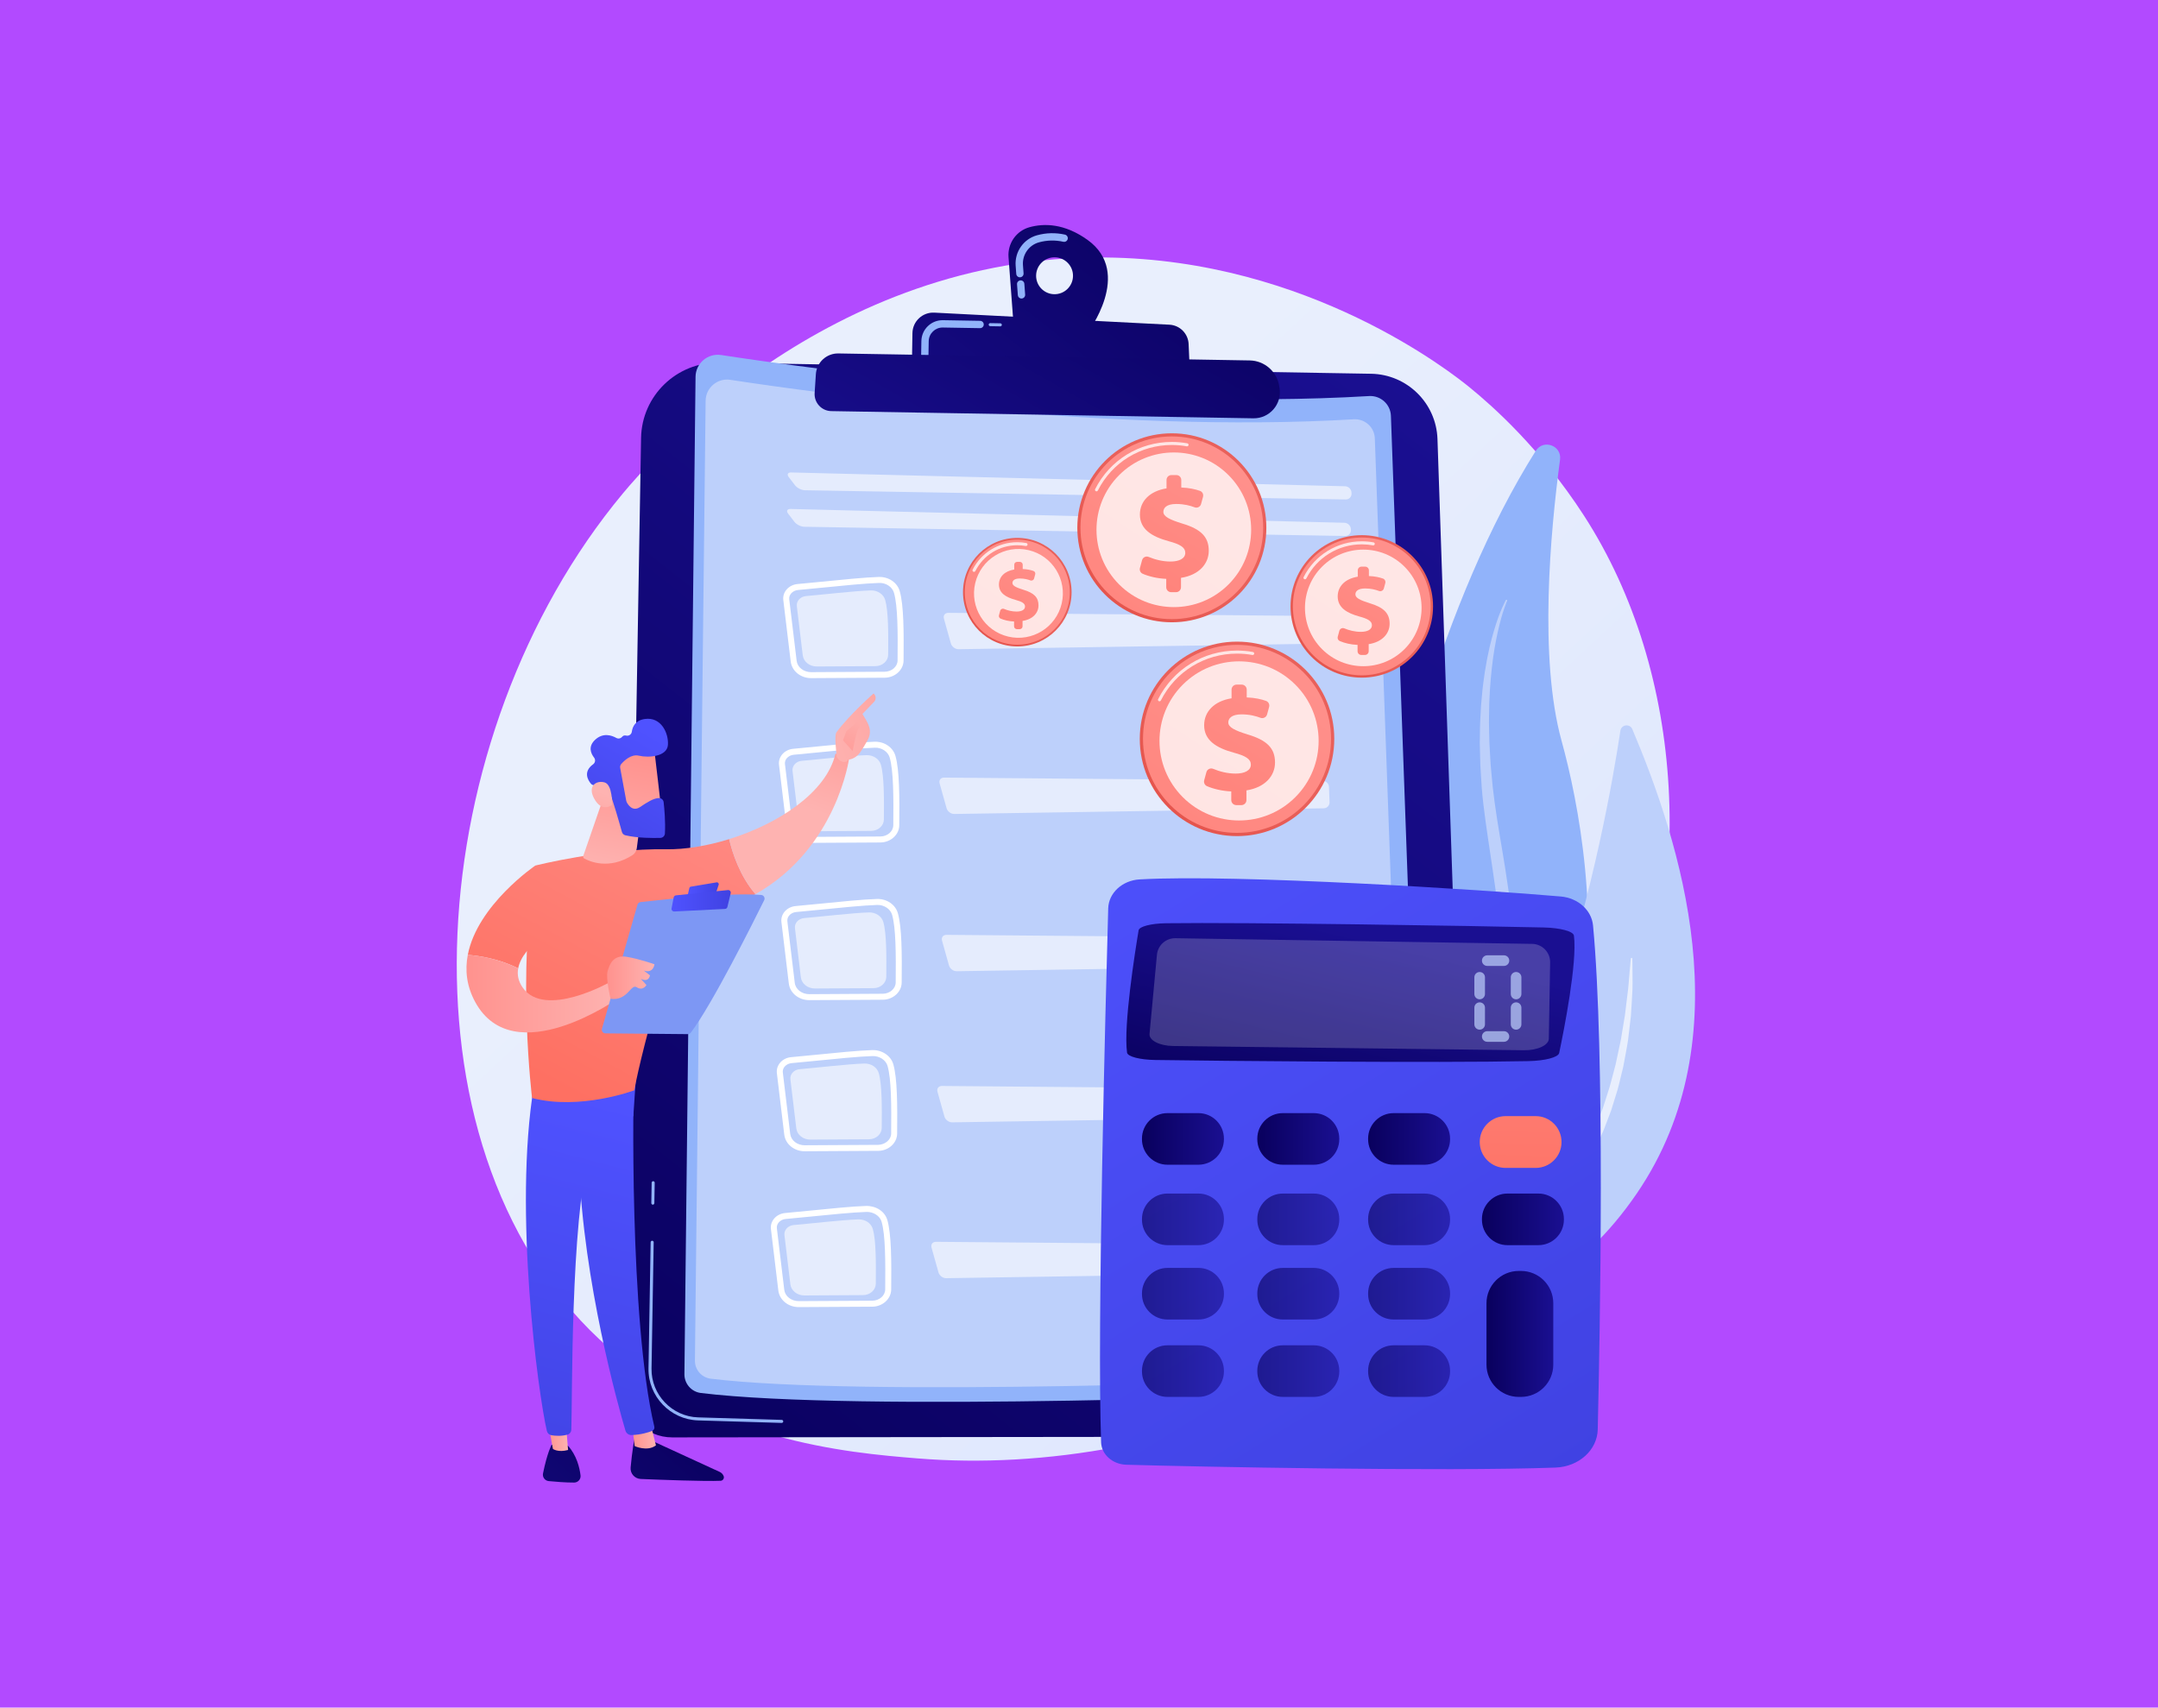 <svg xmlns="http://www.w3.org/2000/svg" width="326" height="258" viewBox="0 0 326 258" fill="none"><rect width="326" height="258" fill="#B24AFF"></rect><path d="M244.545 162.156C225.984 205.062 176.987 223.491 138.597 220.349C128.115 219.491 107.025 217.765 90.558 202.365C58.934 172.789 63.804 110.969 94.078 74.573C97.976 69.886 124.962 38.483 167.013 38.903C197.801 39.211 219.411 56.41 222.039 58.553C225.358 61.26 232.68 67.692 239.278 77.896C254.782 101.873 256.145 135.345 244.545 162.156Z" fill="url(#paint0_linear_830_555)"></path><path d="M232.008 68.11C233.149 66.299 235.954 67.32 235.67 69.441C234.203 80.373 232.459 99.455 235.898 111.927C240.953 130.264 250.041 184.204 198.785 197.859C198.785 197.859 203.667 113.065 232.008 68.11Z" fill="#91B3FA"></path><path d="M227.68 90.773C227.68 90.773 227.633 90.875 227.554 91.071C227.475 91.266 227.361 91.565 227.228 91.957C226.955 92.738 226.617 93.909 226.276 95.417C225.938 96.925 225.601 98.774 225.367 100.914C225.131 103.051 224.951 105.474 224.943 108.122C224.903 109.444 224.982 110.824 225 112.249C225.03 112.961 225.08 113.686 225.12 114.421C225.142 114.788 225.163 115.159 225.185 115.532C225.213 115.904 225.254 116.279 225.288 116.657C225.359 117.411 225.432 118.176 225.506 118.951C225.543 119.318 225.601 119.726 225.648 120.115C225.696 120.508 225.739 120.908 225.798 121.298C226.011 122.862 226.268 124.479 226.542 126.12C226.813 127.762 227.106 129.434 227.374 131.135C227.505 131.987 227.641 132.842 227.761 133.707C227.823 134.14 227.885 134.573 227.947 135.007C228.003 135.443 228.058 135.879 228.115 136.317C228.234 137.191 228.319 138.075 228.418 138.959C228.513 139.844 228.575 140.737 228.656 141.629C228.706 142.525 228.766 143.422 228.792 144.322L228.822 145.673L228.835 146.349L228.827 147.027C228.806 150.636 228.497 154.258 227.817 157.758C227.134 161.258 226.099 164.628 224.801 167.759C224.64 168.151 224.48 168.541 224.32 168.93C224.138 169.309 223.958 169.686 223.778 170.061C223.416 170.81 223.079 171.563 222.673 172.269C222.279 172.981 221.908 173.697 221.506 174.383C221.09 175.059 220.679 175.728 220.273 176.387C218.588 178.983 216.834 181.326 215.074 183.361C214.637 183.872 214.21 184.373 213.792 184.863C213.35 185.33 212.918 185.786 212.497 186.231C212.076 186.675 211.667 187.108 211.268 187.529C210.852 187.932 210.447 188.323 210.056 188.702C208.515 190.245 207.054 191.461 205.887 192.498C205.31 193.024 204.747 193.439 204.279 193.823C203.805 194.201 203.402 194.523 203.076 194.784C202.423 195.305 202.075 195.583 202.075 195.583C202.026 195.623 201.954 195.615 201.914 195.565C201.877 195.518 201.882 195.45 201.926 195.41L201.93 195.406C201.93 195.406 202.257 195.106 202.872 194.542C203.179 194.26 203.557 193.913 204.002 193.504C204.224 193.3 204.463 193.081 204.718 192.847C204.844 192.729 204.98 192.612 205.112 192.485C205.243 192.356 205.377 192.223 205.516 192.087C206.069 191.543 206.682 190.94 207.349 190.284C207.516 190.12 207.686 189.953 207.859 189.782C208.032 189.611 208.196 189.425 208.37 189.242C208.716 188.875 209.074 188.495 209.445 188.102C209.814 187.71 210.196 187.304 210.589 186.887C210.963 186.453 211.347 186.007 211.742 185.549C212.137 185.091 212.541 184.622 212.955 184.141C213.349 183.644 213.751 183.136 214.163 182.617C214.368 182.357 214.576 182.095 214.785 181.83C214.89 181.698 214.996 181.565 215.101 181.432C215.201 181.293 215.3 181.154 215.4 181.014C215.801 180.455 216.209 179.885 216.623 179.306C217.052 178.736 217.426 178.115 217.827 177.499C218.026 177.191 218.228 176.881 218.43 176.568C218.532 176.412 218.634 176.255 218.736 176.098C218.834 175.938 218.926 175.773 219.021 175.61C219.399 174.957 219.783 174.295 220.171 173.625C220.545 172.947 220.886 172.241 221.251 171.539C221.629 170.843 221.935 170.103 222.267 169.368C222.432 169 222.597 168.63 222.763 168.259C222.911 167.88 223.06 167.499 223.209 167.117C224.416 164.066 225.363 160.798 225.967 157.411C226.584 154.026 226.88 150.528 226.878 147.022C226.879 143.515 226.609 140.003 226.194 136.552C226.142 136.121 226.089 135.69 226.037 135.261C225.978 134.831 225.92 134.402 225.862 133.975C225.749 133.12 225.619 132.269 225.494 131.423C225.242 129.726 224.993 128.049 224.748 126.4C224.504 124.745 224.275 123.118 224.085 121.496C223.987 120.684 223.918 119.917 223.848 119.11C223.798 118.32 223.748 117.54 223.699 116.77C223.676 116.386 223.646 116.004 223.63 115.624C223.619 115.244 223.609 114.867 223.599 114.492C223.581 113.743 223.554 113.006 223.545 112.28C223.564 110.828 223.563 109.426 223.655 108.082C223.673 107.746 223.691 107.414 223.709 107.085C223.718 106.92 223.726 106.757 223.735 106.594C223.75 106.432 223.764 106.27 223.778 106.11C223.837 105.469 223.894 104.842 223.95 104.231C224.008 103.621 224.104 103.029 224.177 102.453C224.217 102.166 224.256 101.882 224.294 101.603C224.342 101.325 224.389 101.051 224.436 100.781C224.535 100.243 224.609 99.72 224.719 99.22C224.825 98.721 224.927 98.239 225.026 97.777C225.256 96.858 225.46 96.014 225.695 95.265C226.135 93.758 226.581 92.606 226.919 91.837C227.085 91.45 227.224 91.16 227.323 90.964C227.421 90.766 227.475 90.671 227.475 90.671L227.476 90.668C227.507 90.613 227.577 90.594 227.632 90.625C227.685 90.654 227.705 90.719 227.68 90.773Z" fill="#BDD0FB"></path><path d="M207.054 197.523C207.054 197.523 230.073 205.493 247.271 180.309C263.426 156.652 253.719 127.074 246.591 110.175C246.22 109.295 244.927 109.458 244.785 110.403C242.646 124.631 232.7 180.265 205.824 197.479L207.054 197.523Z" fill="#BDD0FB"></path><path d="M209.458 197.843C209.458 197.843 209.525 197.83 209.655 197.805C209.784 197.78 209.975 197.737 210.225 197.679C210.722 197.558 211.452 197.375 212.364 197.083C212.823 196.951 213.322 196.772 213.869 196.592C214.409 196.388 214.999 196.188 215.612 195.928C216.85 195.44 218.214 194.808 219.662 194.05C221.118 193.303 222.631 192.381 224.188 191.347C224.95 190.804 225.743 190.264 226.508 189.649C226.702 189.499 226.897 189.348 227.092 189.196L227.387 188.968L227.671 188.724C228.05 188.399 228.434 188.07 228.82 187.739C230.325 186.369 231.828 184.892 233.195 183.25C233.368 183.047 233.542 182.844 233.715 182.64L233.976 182.334L234.221 182.014C234.546 181.586 234.872 181.156 235.198 180.726C235.536 180.305 235.826 179.847 236.13 179.399L237.037 178.049L237.868 176.652L238.284 175.954C238.352 175.837 238.426 175.724 238.489 175.604L238.676 175.244C238.925 174.765 239.173 174.286 239.42 173.809C239.544 173.57 239.668 173.332 239.791 173.094C239.901 172.849 240.01 172.605 240.12 172.361C240.337 171.874 240.554 171.388 240.77 170.904C240.874 170.661 240.992 170.424 241.086 170.178C241.179 169.932 241.271 169.686 241.364 169.441C241.55 168.951 241.734 168.464 241.918 167.981C242.009 167.739 242.107 167.5 242.192 167.258C242.27 167.014 242.348 166.77 242.426 166.527C242.581 166.042 242.735 165.561 242.887 165.084C243.036 164.607 243.203 164.139 243.313 163.66C243.565 162.711 243.812 161.783 244.052 160.879C244.26 159.966 244.432 159.072 244.62 158.211C244.709 157.779 244.816 157.358 244.887 156.938C244.955 156.518 245.022 156.106 245.087 155.702C245.217 154.894 245.344 154.119 245.472 153.383C245.571 152.642 245.646 151.937 245.727 151.276C245.809 150.613 245.887 149.994 245.958 149.42C246.026 148.847 246.047 148.316 246.094 147.839C246.174 146.883 246.238 146.13 246.288 145.617C246.336 145.104 246.361 144.83 246.361 144.83L246.362 144.825C246.368 144.762 246.423 144.715 246.486 144.721C246.545 144.727 246.589 144.776 246.59 144.834C246.59 144.834 246.594 145.109 246.602 145.625C246.612 146.141 246.617 146.899 246.62 147.864C246.619 148.347 246.633 148.883 246.608 149.464C246.577 150.045 246.543 150.674 246.508 151.346C246.465 152.017 246.43 152.734 246.373 153.487C246.292 154.238 246.198 155.028 246.098 155.852C246.048 156.264 245.998 156.685 245.946 157.114C245.892 157.542 245.802 157.974 245.73 158.416C245.569 159.297 245.41 160.21 245.224 161.145C244.999 162.071 244.769 163.023 244.533 163.997C244.424 164.486 244.259 164.965 244.11 165.455C243.958 165.943 243.805 166.436 243.651 166.933C243.573 167.182 243.496 167.432 243.418 167.682C243.332 167.931 243.235 168.176 243.143 168.424C242.955 168.919 242.766 169.417 242.575 169.919C242.479 170.169 242.383 170.42 242.287 170.672C242.189 170.924 242.068 171.167 241.96 171.415C241.737 171.91 241.512 172.407 241.287 172.906C241.174 173.155 241.061 173.405 240.947 173.655C240.819 173.899 240.692 174.143 240.564 174.387C240.307 174.875 240.051 175.365 239.793 175.856L239.6 176.225C239.534 176.347 239.458 176.463 239.388 176.583L238.958 177.297L238.096 178.727L237.146 180.101C236.828 180.557 236.523 181.022 236.171 181.451C235.83 181.888 235.489 182.325 235.15 182.759L234.895 183.085L234.623 183.396C234.442 183.602 234.261 183.809 234.08 184.015C232.661 185.686 231.081 187.165 229.51 188.532C229.107 188.863 228.707 189.191 228.312 189.515L228.015 189.758L227.709 189.985C227.506 190.136 227.303 190.286 227.102 190.435C226.309 191.049 225.477 191.572 224.685 192.102C224.285 192.362 223.875 192.594 223.48 192.836C223.282 192.955 223.085 193.073 222.889 193.191C222.692 193.305 222.491 193.409 222.295 193.518C221.901 193.732 221.514 193.942 221.133 194.148C220.745 194.338 220.364 194.524 219.99 194.706C218.487 195.414 217.078 195.996 215.805 196.438C215.173 196.674 214.567 196.852 214.014 197.035C213.453 197.194 212.942 197.353 212.472 197.468C211.536 197.71 210.789 197.853 210.279 197.947C210.024 197.991 209.828 198.024 209.694 198.042C209.561 198.061 209.493 198.07 209.493 198.07C209.43 198.079 209.372 198.035 209.364 197.972C209.355 197.912 209.396 197.856 209.455 197.844L209.458 197.843Z" fill="url(#paint1_linear_830_555)"></path><path d="M108.624 54.794L207.126 56.472C212.56 56.564 216.969 60.899 217.153 66.331L221.991 209.266C222.134 213.516 218.73 217.042 214.477 217.047L101.546 217.175C97.549 217.18 94.326 213.905 94.394 209.909L96.843 66.179C96.952 59.782 102.226 54.685 108.624 54.794Z" fill="url(#paint2_linear_830_555)"></path><path d="M118.092 214.988C118.089 214.988 118.087 214.988 118.085 214.988L105.455 214.609C101.254 214.483 97.894 210.962 97.966 206.76L98.291 187.687C98.293 187.562 98.395 187.462 98.52 187.462C98.522 187.462 98.523 187.462 98.524 187.462C98.651 187.464 98.752 187.568 98.75 187.695L98.425 206.768C98.357 210.72 101.517 214.032 105.469 214.151L118.099 214.53C118.225 214.533 118.324 214.639 118.321 214.766C118.317 214.89 118.215 214.988 118.092 214.988Z" fill="#91B3FA"></path><path d="M98.621 182.012C98.62 182.012 98.618 182.012 98.617 182.012C98.49 182.01 98.39 181.906 98.392 181.779L98.444 178.691C98.447 178.564 98.558 178.461 98.677 178.465C98.804 178.467 98.905 178.572 98.903 178.698L98.85 181.787C98.848 181.912 98.746 182.012 98.621 182.012Z" fill="#91B3FA"></path><path d="M108.946 53.641C122.367 55.694 168.526 62.124 206.82 59.84C208.567 59.736 210.058 61.083 210.121 62.831L215.301 206.408C215.372 208.377 213.841 210.033 211.873 210.116C195.772 210.794 129.468 213.345 105.882 210.468C104.447 210.293 103.376 209.063 103.392 207.617L105.073 56.932C105.096 54.885 106.923 53.332 108.946 53.641Z" fill="#91B3FA"></path><path d="M110.324 57.387C123.239 59.363 167.66 65.55 204.512 63.352C206.193 63.252 207.628 64.549 207.688 66.231L212.673 204.401C212.742 206.296 211.269 207.89 209.374 207.97C193.88 208.622 130.072 211.077 107.375 208.308C105.994 208.139 104.963 206.956 104.979 205.565L106.596 60.554C106.618 58.584 108.376 57.089 110.324 57.387Z" fill="#BDD0FB"></path><g opacity="0.6"><path d="M203.298 75.464C203.803 75.472 204.195 75.067 204.171 74.564L204.163 74.408C204.138 73.904 203.706 73.481 203.201 73.469L119.51 71.383C119.006 71.37 118.845 71.687 119.152 72.087L120.107 73.329C120.414 73.729 121.079 74.063 121.583 74.072L203.298 75.464Z" fill="white"></path></g><g opacity="0.6"><path d="M119.416 76.9C118.912 76.888 118.751 77.205 119.058 77.605L120.013 78.846C120.32 79.246 120.985 79.581 121.489 79.589L203.204 80.981C203.709 80.99 204.101 80.585 204.077 80.081L204.069 79.925C204.044 79.421 203.612 78.999 203.107 78.986L119.416 76.9Z" fill="white"></path></g><path d="M133.024 127.288C133.013 127.289 133.003 127.289 132.993 127.289L121.905 127.352C120.308 127.361 118.972 126.282 118.799 124.841L117.681 115.554C117.615 115.002 117.779 114.452 118.142 114.007C118.547 113.509 119.168 113.191 119.843 113.134C120.778 113.056 122.064 112.926 123.479 112.784C126.561 112.474 130.053 112.122 132.108 112.065C132.123 112.065 132.138 112.064 132.153 112.064C133.623 112.042 134.901 112.918 135.271 114.208C135.883 116.338 135.894 120.383 135.85 124.692C135.836 126.106 134.571 127.265 133.024 127.288ZM119.919 114.036C119.486 114.072 119.094 114.27 118.843 114.578C118.636 114.832 118.543 115.14 118.58 115.446L119.697 124.733C119.816 125.717 120.763 126.454 121.901 126.448L132.988 126.384C132.995 126.384 133.003 126.384 133.01 126.384C134.07 126.368 134.936 125.609 134.946 124.683C134.989 120.444 134.98 116.471 134.402 114.458C134.146 113.566 133.172 112.916 132.133 112.97C130.112 113.026 126.484 113.391 123.57 113.684C122.149 113.827 120.857 113.957 119.919 114.036Z" fill="white"></path><path opacity="0.6" d="M121.124 114.951C123.451 114.756 128.504 114.165 130.905 114.098C131.922 114.07 132.823 114.671 133.075 115.549C133.565 117.255 133.556 120.671 133.524 123.824C133.514 124.768 132.659 125.535 131.6 125.541L122.74 125.592C121.65 125.598 120.734 124.869 120.618 123.903L119.725 116.482C119.633 115.714 120.262 115.023 121.124 114.951Z" fill="white"></path><g opacity="0.6"><path d="M142.614 117.487C142.11 117.483 141.808 117.876 141.944 118.362L142.996 122.113C143.132 122.599 143.656 122.99 144.16 122.982L199.966 122.127C200.47 122.119 200.868 121.7 200.849 121.196L200.763 118.895C200.744 118.391 200.316 117.975 199.812 117.971L142.614 117.487Z" fill="white"></path></g><path d="M133.672 102.395C133.662 102.395 133.652 102.396 133.642 102.396L122.554 102.459C120.956 102.468 119.621 101.389 119.448 99.948L118.33 90.661C118.264 90.109 118.427 89.559 118.79 89.114C119.196 88.616 119.816 88.298 120.492 88.241C121.426 88.163 122.713 88.033 124.128 87.891C127.209 87.581 130.702 87.229 132.756 87.172C132.771 87.172 132.786 87.171 132.801 87.171C134.271 87.148 135.55 88.025 135.92 89.315C136.531 91.445 136.542 95.49 136.499 99.799C136.484 101.213 135.219 102.372 133.672 102.395ZM120.568 89.143C120.135 89.179 119.743 89.377 119.492 89.685C119.285 89.939 119.191 90.247 119.228 90.553L120.346 99.84C120.464 100.824 121.411 101.561 122.549 101.555L133.637 101.491C133.644 101.491 133.651 101.491 133.658 101.491C134.718 101.475 135.585 100.716 135.594 99.79C135.637 95.551 135.628 91.578 135.05 89.565C134.794 88.674 133.82 88.023 132.781 88.077C130.76 88.133 127.133 88.498 124.218 88.791C122.797 88.934 121.506 89.064 120.568 89.143Z" fill="white"></path><path opacity="0.6" d="M121.773 90.058C124.099 89.863 129.153 89.271 131.553 89.205C132.57 89.176 133.472 89.777 133.724 90.656C134.213 92.362 134.204 95.777 134.172 98.93C134.163 99.874 133.307 100.641 132.249 100.647L123.388 100.698C122.299 100.704 121.383 99.975 121.267 99.01L120.374 91.588C120.281 90.821 120.91 90.13 121.773 90.058Z" fill="white"></path><g opacity="0.6"><path d="M143.263 92.594C142.758 92.59 142.457 92.983 142.593 93.469L143.644 97.22C143.78 97.706 144.304 98.097 144.809 98.089L200.614 97.234C201.119 97.226 201.516 96.807 201.497 96.303L201.412 94.002C201.393 93.498 200.965 93.082 200.46 93.078L143.263 92.594Z" fill="white"></path></g><path d="M133.388 151.048C133.378 151.048 133.368 151.049 133.358 151.049L122.27 151.112C120.672 151.121 119.337 150.042 119.163 148.601L118.046 139.315C117.98 138.762 118.143 138.212 118.506 137.767C118.912 137.269 119.532 136.951 120.208 136.894C121.142 136.816 122.428 136.686 123.844 136.544C126.925 136.234 130.418 135.882 132.472 135.825C132.487 135.825 132.502 135.824 132.517 135.824C133.987 135.801 135.265 136.678 135.636 137.969C136.247 140.099 136.258 144.143 136.214 148.452C136.2 149.866 134.935 151.024 133.388 151.048ZM120.283 137.796C119.851 137.832 119.459 138.03 119.207 138.338C119.001 138.591 118.907 138.9 118.944 139.206L120.062 148.493C120.18 149.477 121.127 150.214 122.265 150.208L133.352 150.144C133.359 150.144 133.367 150.144 133.374 150.144C134.434 150.128 135.3 149.368 135.31 148.443C135.353 144.204 135.344 140.231 134.766 138.218C134.51 137.326 133.536 136.687 132.497 136.73C130.476 136.786 126.849 137.151 123.934 137.444C122.513 137.587 121.222 137.717 120.283 137.796Z" fill="white"></path><path opacity="0.6" d="M121.489 138.711C123.815 138.516 128.869 137.925 131.269 137.858C132.286 137.83 133.188 138.431 133.44 139.309C133.929 141.015 133.92 144.431 133.888 147.583C133.879 148.528 133.023 149.295 131.965 149.301L123.104 149.351C122.015 149.358 121.099 148.629 120.982 147.663L120.09 140.242C119.997 139.474 120.626 138.783 121.489 138.711Z" fill="white"></path><g opacity="0.6"><path d="M142.978 141.247C142.474 141.243 142.173 141.636 142.309 142.122L143.36 145.873C143.496 146.359 144.02 146.75 144.525 146.742L200.33 145.886C200.835 145.879 201.232 145.46 201.213 144.956L201.128 142.655C201.109 142.151 200.681 141.735 200.176 141.731L142.978 141.247Z" fill="white"></path></g><path d="M132.7 173.88C132.69 173.88 132.68 173.88 132.671 173.88L121.583 173.943C119.985 173.953 118.649 172.873 118.476 171.432L117.359 162.146C117.292 161.593 117.456 161.044 117.819 160.598C118.224 160.1 118.845 159.783 119.52 159.725C120.454 159.647 121.739 159.518 123.153 159.376C126.083 159.081 129.73 158.714 131.785 158.657C133.243 158.627 134.574 159.496 134.949 160.8C135.56 162.93 135.571 166.974 135.527 171.283C135.513 172.697 134.247 173.856 132.7 173.88ZM119.596 160.627C119.164 160.663 118.771 160.861 118.52 161.17C118.314 161.423 118.22 161.731 118.257 162.037L119.374 171.324C119.493 172.308 120.44 173.046 121.577 173.039L132.665 172.976C133.71 172.941 134.613 172.206 134.623 171.274C134.666 167.035 134.657 163.063 134.079 161.049C133.823 160.158 132.849 159.53 131.81 159.561C129.788 159.617 126.159 159.982 123.243 160.276C121.824 160.419 120.534 160.548 119.596 160.627Z" fill="white"></path><path opacity="0.6" d="M120.801 161.542C123.128 161.347 128.182 160.756 130.582 160.689C131.599 160.661 132.5 161.262 132.753 162.14C133.242 163.846 133.233 167.262 133.201 170.415C133.191 171.359 132.336 172.126 131.277 172.132L122.417 172.182C121.327 172.189 120.411 171.46 120.295 170.494L119.402 163.073C119.31 162.305 119.939 161.614 120.801 161.542Z" fill="white"></path><g opacity="0.6"><path d="M142.291 164.078C141.787 164.074 141.485 164.468 141.622 164.954L142.673 168.705C142.809 169.19 143.333 169.581 143.837 169.574L199.643 168.718C200.147 168.71 200.545 168.291 200.526 167.787L200.44 165.486C200.421 164.982 199.993 164.566 199.489 164.562L142.291 164.078Z" fill="white"></path></g><path d="M131.802 197.427C131.792 197.427 131.782 197.427 131.772 197.428L120.684 197.491C119.086 197.5 117.751 196.421 117.578 194.98L116.46 185.693C116.394 185.141 116.557 184.591 116.92 184.146C117.326 183.648 117.946 183.33 118.622 183.273C119.556 183.195 120.843 183.065 122.258 182.923C125.339 182.613 128.832 182.261 130.886 182.204C132.392 182.201 133.676 183.044 134.05 184.347C134.661 186.477 134.673 190.522 134.629 194.831C134.614 196.245 133.349 197.403 131.802 197.427ZM118.698 184.175C118.265 184.211 117.873 184.408 117.622 184.717C117.415 184.97 117.322 185.279 117.358 185.585L118.476 194.872C118.594 195.856 119.541 196.593 120.679 196.586L131.767 196.523C131.774 196.523 131.781 196.523 131.789 196.522C132.848 196.506 133.715 195.747 133.724 194.822C133.768 190.582 133.758 186.61 133.18 184.596C132.924 183.705 131.951 183.089 130.912 183.108C128.89 183.164 125.263 183.53 122.348 183.823C120.927 183.966 119.636 184.096 118.698 184.175Z" fill="white"></path><path opacity="0.6" d="M119.903 185.09C122.229 184.895 127.283 184.303 129.683 184.237C130.7 184.208 131.602 184.809 131.854 185.688C132.344 187.394 132.335 190.809 132.303 193.962C132.293 194.906 131.438 195.673 130.379 195.679L121.518 195.73C120.429 195.736 119.513 195.007 119.397 194.041L118.504 186.62C118.412 185.853 119.041 185.162 119.903 185.09Z" fill="white"></path><g opacity="0.6"><path d="M141.393 187.626C140.888 187.621 140.587 188.015 140.723 188.501L141.774 192.252C141.91 192.738 142.434 193.129 142.939 193.121L198.745 192.265C199.249 192.258 199.646 191.839 199.628 191.335L199.542 189.034C199.523 188.53 199.095 188.114 198.591 188.109L141.393 187.626Z" fill="white"></path></g><path d="M164.316 36.265C160.8 33.73 157.705 33.726 155.516 34.331C153.52 34.884 152.2 36.78 152.353 38.846L153.118 49.113L164.277 50.296C164.277 50.296 171.211 41.239 164.316 36.265ZM159.26 44.452C157.721 44.426 156.495 43.157 156.521 41.618C156.547 40.079 157.816 38.852 159.355 38.879C160.894 38.905 162.121 40.174 162.094 41.713C162.068 43.252 160.799 44.478 159.26 44.452Z" fill="url(#paint3_linear_830_555)"></path><path d="M154.114 45.067C153.92 44.992 153.777 44.812 153.761 44.591L153.639 42.956C153.616 42.651 153.845 42.386 154.15 42.363C154.454 42.34 154.72 42.568 154.743 42.874L154.865 44.509C154.887 44.814 154.659 45.08 154.354 45.102C154.269 45.108 154.188 45.096 154.114 45.067ZM153.875 41.863C153.682 41.788 153.538 41.608 153.522 41.387L153.43 40.145C153.273 38.042 154.628 36.11 156.651 35.55C158.036 35.167 159.458 35.133 160.876 35.448C161.17 35.519 161.363 35.81 161.296 36.109C161.23 36.407 160.934 36.596 160.635 36.529C159.396 36.253 158.155 36.283 156.946 36.617C155.431 37.036 154.416 38.485 154.534 40.063L154.626 41.305C154.649 41.61 154.42 41.875 154.115 41.898C154.031 41.904 153.949 41.891 153.875 41.863Z" fill="#91B3FA"></path><path d="M137.751 55.478L137.839 50.324C137.869 48.545 139.368 47.145 141.145 47.236L176.66 49.059C178.237 49.14 179.493 50.407 179.56 51.983L179.773 56.941L137.751 55.478Z" fill="url(#paint4_linear_830_555)"></path><path d="M151.115 49.309C151.113 49.309 151.112 49.309 151.111 49.309L149.583 49.283C149.456 49.28 149.355 49.176 149.357 49.05C149.359 48.924 149.461 48.824 149.586 48.824C149.588 48.824 149.589 48.824 149.59 48.824L151.118 48.85C151.245 48.852 151.346 48.957 151.344 49.083C151.342 49.209 151.239 49.309 151.115 49.309Z" fill="#91B3FA"></path><path d="M139.508 54.14C139.297 54.058 139.149 53.853 139.154 53.614L139.189 51.529C139.204 50.672 139.551 49.873 140.166 49.278C140.782 48.683 141.593 48.363 142.449 48.377L148.068 48.473C148.372 48.479 148.617 48.73 148.612 49.037C148.606 49.342 148.354 49.586 148.048 49.581L142.43 49.485C141.273 49.465 140.316 50.39 140.296 51.547L140.26 53.633C140.255 53.938 140.003 54.182 139.697 54.177C139.631 54.175 139.567 54.163 139.508 54.14Z" fill="#91B3FA"></path><path d="M126.649 53.402L188.79 54.459C191.024 54.497 192.907 56.138 193.251 58.346L193.298 58.651C193.674 61.069 191.78 63.243 189.333 63.202L125.58 62.115C124.115 62.091 122.969 60.846 123.064 59.384L123.25 56.533C123.366 54.75 124.862 53.372 126.649 53.402Z" fill="url(#paint5_linear_830_555)"></path><path d="M167.412 137.248C167.014 151.472 165.722 200.538 166.339 217.926C166.404 219.768 168.072 221.246 170.152 221.306C180.443 221.604 218.167 222.36 234.998 221.735C238.504 221.605 241.292 219.091 241.364 215.985C241.714 201.054 242.486 159.06 240.652 139.823C240.432 137.518 238.389 135.683 235.789 135.452C224.582 134.46 186.696 132.034 172.155 132.869C169.532 133.02 167.477 134.922 167.412 137.248Z" fill="url(#paint6_linear_830_555)"></path><path d="M172.004 140.562C171.45 143.886 169.703 154.947 170.257 159.037C170.338 159.635 172.176 160.118 174.505 160.153C184.095 160.297 216.814 160.614 230.881 160.325C233.413 160.273 235.401 159.748 235.538 159.098C236.251 155.706 238.297 145.407 237.766 141.363C237.681 140.718 235.732 140.191 233.224 140.133C222.849 139.894 188.081 139.326 176.128 139.493C173.884 139.525 172.099 139.986 172.004 140.562Z" fill="url(#paint7_linear_830_555)"></path><path opacity="0.2" d="M233.396 143.45C232.887 142.924 232.189 142.621 231.457 142.61L177.564 141.754C176.124 141.731 174.908 142.82 174.774 144.255L173.654 156.211C173.562 157.19 175.173 158.014 177.226 158.039L230.21 158.681C232.26 158.706 233.955 157.924 233.972 156.946L234.172 145.416C234.185 144.684 233.906 143.977 233.396 143.45Z" fill="white"></path><path d="M184.893 172.127C184.893 174.254 183.169 175.978 181.042 175.978H176.363C174.236 175.978 172.512 174.254 172.512 172.127V172.033C172.512 169.906 174.236 168.182 176.363 168.182H181.042C183.169 168.182 184.893 169.906 184.893 172.033V172.127Z" fill="url(#paint8_linear_830_555)"></path><path d="M202.318 172.127C202.318 174.254 200.594 175.978 198.468 175.978H193.788C191.661 175.978 189.937 174.254 189.937 172.127V172.033C189.937 169.906 191.661 168.182 193.788 168.182H198.468C200.594 168.182 202.318 169.906 202.318 172.033V172.127Z" fill="url(#paint9_linear_830_555)"></path><path d="M219.056 172.127C219.056 174.254 217.332 175.978 215.205 175.978H210.526C208.399 175.978 206.675 174.254 206.675 172.127V172.033C206.675 169.906 208.399 168.182 210.526 168.182H215.205C217.332 168.182 219.056 169.906 219.056 172.033V172.127Z" fill="url(#paint10_linear_830_555)"></path><path d="M235.894 172.547C235.894 174.709 234.142 176.461 231.981 176.461H227.45C225.288 176.461 223.536 174.709 223.536 172.547C223.536 170.386 225.288 168.634 227.45 168.634H231.981C234.142 168.634 235.894 170.386 235.894 172.547Z" fill="url(#paint11_linear_830_555)"></path><path opacity="0.63" d="M184.893 184.279C184.893 186.406 183.169 188.13 181.042 188.13H176.363C174.236 188.13 172.512 186.406 172.512 184.279V184.185C172.512 182.058 174.236 180.334 176.363 180.334H181.042C183.169 180.334 184.893 182.058 184.893 184.185V184.279Z" fill="url(#paint12_linear_830_555)"></path><path opacity="0.63" d="M202.318 184.279C202.318 186.406 200.594 188.13 198.468 188.13H193.788C191.661 188.13 189.937 186.406 189.937 184.279V184.185C189.937 182.058 191.661 180.334 193.788 180.334H198.468C200.594 180.334 202.318 182.058 202.318 184.185V184.279Z" fill="url(#paint13_linear_830_555)"></path><path opacity="0.63" d="M219.056 184.279C219.056 186.406 217.332 188.13 215.205 188.13H210.526C208.399 188.13 206.675 186.406 206.675 184.279V184.185C206.675 182.058 208.399 180.334 210.526 180.334H215.205C217.332 180.334 219.056 182.058 219.056 184.185V184.279Z" fill="url(#paint14_linear_830_555)"></path><path d="M236.252 184.279C236.252 186.406 234.528 188.13 232.401 188.13H227.721C225.595 188.13 223.871 186.406 223.871 184.279V184.185C223.871 182.058 225.595 180.334 227.721 180.334H232.401C234.528 180.334 236.252 182.058 236.252 184.185V184.279Z" fill="url(#paint15_linear_830_555)"></path><path opacity="0.63" d="M184.893 195.513C184.893 197.64 183.169 199.364 181.042 199.364H176.363C174.236 199.364 172.512 197.64 172.512 195.513V195.42C172.512 193.293 174.236 191.569 176.363 191.569H181.042C183.169 191.569 184.893 193.293 184.893 195.42V195.513Z" fill="url(#paint16_linear_830_555)"></path><path opacity="0.63" d="M202.318 195.513C202.318 197.64 200.594 199.364 198.468 199.364H193.788C191.661 199.364 189.937 197.64 189.937 195.513V195.42C189.937 193.293 191.661 191.569 193.788 191.569H198.468C200.594 191.569 202.318 193.293 202.318 195.42V195.513Z" fill="url(#paint17_linear_830_555)"></path><path opacity="0.63" d="M219.056 195.513C219.056 197.64 217.332 199.364 215.205 199.364H210.526C208.399 199.364 206.675 197.64 206.675 195.513V195.42C206.675 193.293 208.399 191.569 210.526 191.569H215.205C217.332 191.569 219.056 193.293 219.056 195.42V195.513Z" fill="url(#paint18_linear_830_555)"></path><path opacity="0.63" d="M184.893 207.207C184.893 209.333 183.169 211.057 181.042 211.057H176.363C174.236 211.057 172.512 209.333 172.512 207.207V207.113C172.512 204.986 174.236 203.262 176.363 203.262H181.042C183.169 203.262 184.893 204.986 184.893 207.113V207.207Z" fill="url(#paint19_linear_830_555)"></path><path opacity="0.63" d="M202.318 207.207C202.318 209.333 200.594 211.057 198.468 211.057H193.788C191.661 211.057 189.937 209.333 189.937 207.207V207.113C189.937 204.986 191.661 203.262 193.788 203.262H198.468C200.594 203.262 202.318 204.986 202.318 207.113V207.207Z" fill="url(#paint20_linear_830_555)"></path><path opacity="0.63" d="M219.056 207.207C219.056 209.333 217.332 211.057 215.205 211.057H210.526C208.399 211.057 206.675 209.333 206.675 207.207V207.113C206.675 204.986 208.399 203.262 210.526 203.262H215.205C217.332 203.262 219.056 204.986 219.056 207.113V207.207Z" fill="url(#paint21_linear_830_555)"></path><path d="M234.647 206.183C234.647 208.875 232.464 211.058 229.772 211.058H229.433C226.741 211.058 224.559 208.875 224.559 206.183V196.902C224.559 194.21 226.741 192.027 229.433 192.027H229.772C232.464 192.027 234.647 194.21 234.647 196.902V206.183Z" fill="url(#paint22_linear_830_555)"></path><g opacity="0.7"><path d="M227.998 145.14C227.998 145.583 227.638 145.942 227.195 145.942H224.673C224.23 145.942 223.871 145.583 223.871 145.14C223.871 144.696 224.23 144.337 224.673 144.337H227.195C227.638 144.337 227.998 144.696 227.998 145.14Z" fill="#BDD0FB"></path><path d="M227.998 156.604C227.998 157.047 227.638 157.406 227.195 157.406H224.673C224.23 157.406 223.871 157.047 223.871 156.604C223.871 156.16 224.23 155.801 224.673 155.801H227.195C227.638 155.801 227.998 156.16 227.998 156.604Z" fill="#BDD0FB"></path><path d="M224.329 150.184C224.329 150.627 223.97 150.986 223.527 150.986C223.083 150.986 222.724 150.627 222.724 150.184V147.662C222.724 147.219 223.083 146.859 223.527 146.859C223.97 146.859 224.329 147.219 224.329 147.662V150.184Z" fill="#BDD0FB"></path><path d="M224.329 154.769C224.329 155.213 223.97 155.572 223.527 155.572C223.083 155.572 222.724 155.213 222.724 154.769V152.247C222.724 151.804 223.083 151.445 223.527 151.445C223.97 151.445 224.329 151.804 224.329 152.247V154.769Z" fill="#BDD0FB"></path><path d="M229.832 150.184C229.832 150.627 229.473 150.986 229.029 150.986C228.586 150.986 228.227 150.627 228.227 150.184V147.662C228.227 147.219 228.586 146.859 229.029 146.859C229.473 146.859 229.832 147.219 229.832 147.662V150.184Z" fill="#BDD0FB"></path><path d="M229.832 154.769C229.832 155.213 229.473 155.572 229.029 155.572C228.586 155.572 228.227 155.213 228.227 154.769V152.247C228.227 151.804 228.586 151.445 229.029 151.445C229.473 151.445 229.832 151.804 229.832 152.247V154.769Z" fill="#BDD0FB"></path></g><path d="M153.678 97.672C158.208 97.672 161.88 94 161.88 89.471C161.88 84.941 158.208 81.269 153.678 81.269C149.148 81.269 145.476 84.941 145.476 89.471C145.476 94 149.148 97.672 153.678 97.672Z" fill="url(#paint23_linear_830_555)"></path><path d="M153.678 97.4C158.057 97.4 161.607 93.85 161.607 89.471C161.607 85.091 158.057 81.541 153.678 81.541C149.299 81.541 145.749 85.091 145.749 89.471C145.749 93.85 149.299 97.4 153.678 97.4Z" fill="url(#paint24_linear_830_555)"></path><path opacity="0.78" d="M147.139 86.406C147.105 86.406 147.069 86.398 147.036 86.382C146.923 86.325 146.878 86.186 146.935 86.074C148.227 83.513 150.811 81.922 153.678 81.922C154.135 81.922 154.594 81.963 155.039 82.044C155.164 82.067 155.247 82.186 155.224 82.311C155.201 82.436 155.081 82.52 154.957 82.495C154.538 82.419 154.108 82.38 153.678 82.38C150.985 82.38 148.558 83.875 147.344 86.28C147.304 86.36 147.223 86.406 147.139 86.406Z" fill="white"></path><path opacity="0.78" d="M160.383 91.195C161.235 87.588 159.001 83.974 155.394 83.122C151.787 82.27 148.173 84.504 147.321 88.111C146.469 91.718 148.703 95.333 152.31 96.184C155.917 97.036 159.531 94.803 160.383 91.195Z" fill="white"></path><path d="M153.192 94.632V93.902C152.431 93.872 151.678 93.692 151.143 93.458C150.952 93.375 150.855 93.16 150.91 92.959L151.095 92.279C151.164 92.03 151.435 91.901 151.673 92.001C152.204 92.223 152.859 92.399 153.565 92.399C154.298 92.399 154.845 92.15 154.845 91.641C154.845 91.181 154.422 90.908 153.403 90.635C151.95 90.237 150.906 89.603 150.906 88.323C150.906 87.168 151.751 86.285 153.217 86.049V85.319C153.217 85.084 153.407 84.894 153.642 84.894H154.071C154.306 84.894 154.497 85.084 154.497 85.319V85.975C155.201 86.003 155.714 86.123 156.121 86.266C156.329 86.34 156.443 86.564 156.385 86.777L156.215 87.406C156.149 87.649 155.89 87.782 155.654 87.693C155.28 87.551 154.75 87.404 154.062 87.404C153.192 87.404 152.944 87.764 152.944 88.087C152.944 88.485 153.465 88.758 154.596 89.106C156.211 89.591 156.882 90.262 156.882 91.467C156.882 92.573 156.062 93.567 154.472 93.815V94.632C154.472 94.867 154.282 95.058 154.047 95.058H153.618C153.383 95.058 153.192 94.868 153.192 94.632Z" fill="url(#paint25_linear_830_555)"></path><path d="M177.025 94.022C184.91 94.022 191.303 87.63 191.303 79.744C191.303 71.859 184.91 65.466 177.025 65.466C169.139 65.466 162.747 71.859 162.747 79.744C162.747 87.63 169.139 94.022 177.025 94.022Z" fill="url(#paint26_linear_830_555)"></path><path d="M177.025 93.547C184.648 93.547 190.828 87.368 190.828 79.744C190.828 72.121 184.648 65.941 177.025 65.941C169.401 65.941 163.221 72.121 163.221 79.744C163.221 87.368 169.401 93.547 177.025 93.547Z" fill="url(#paint27_linear_830_555)"></path><path opacity="0.78" d="M165.642 74.24C165.608 74.24 165.572 74.232 165.539 74.215C165.426 74.158 165.381 74.02 165.438 73.907C167.659 69.507 172.099 66.773 177.025 66.773C177.811 66.773 178.599 66.844 179.365 66.984C179.489 67.006 179.572 67.126 179.549 67.25C179.526 67.375 179.408 67.459 179.282 67.434C178.544 67.3 177.784 67.232 177.025 67.232C172.273 67.232 167.99 69.869 165.847 74.114C165.807 74.194 165.726 74.24 165.642 74.24Z" fill="white"></path><path opacity="0.78" d="M185.585 88.306C190.147 83.744 190.147 76.347 185.585 71.784C181.022 67.222 173.625 67.222 169.063 71.784C164.501 76.347 164.501 83.744 169.063 88.306C173.625 92.869 181.022 92.869 185.585 88.306Z" fill="white"></path><path d="M176.179 88.73V87.459C174.854 87.406 173.543 87.093 172.612 86.686C172.28 86.54 172.111 86.167 172.206 85.817L172.529 84.633C172.648 84.199 173.12 83.974 173.535 84.148C174.458 84.535 175.599 84.842 176.828 84.842C178.104 84.842 179.056 84.409 179.056 83.522C179.056 82.722 178.32 82.246 176.547 81.77C174.016 81.078 172.199 79.975 172.199 77.747C172.199 75.735 173.67 74.199 176.222 73.788V72.517C176.222 72.108 176.554 71.777 176.963 71.777H177.71C178.118 71.777 178.45 72.108 178.45 72.517V73.658C179.676 73.707 180.569 73.917 181.277 74.166C181.64 74.294 181.838 74.684 181.737 75.056L181.44 76.151C181.326 76.573 180.875 76.804 180.466 76.649C179.813 76.403 178.891 76.146 177.693 76.146C176.179 76.146 175.746 76.773 175.746 77.336C175.746 78.028 176.655 78.504 178.623 79.109C181.435 79.953 182.603 81.121 182.603 83.219C182.603 85.144 181.176 86.875 178.407 87.308V88.73C178.407 89.139 178.075 89.471 177.666 89.471H176.919C176.511 89.471 176.179 89.139 176.179 88.73Z" fill="url(#paint28_linear_830_555)"></path><path d="M186.872 126.327C194.986 126.327 201.564 119.749 201.564 111.635C201.564 103.521 194.986 96.943 186.872 96.943C178.758 96.943 172.18 103.521 172.18 111.635C172.18 119.749 178.758 126.327 186.872 126.327Z" fill="url(#paint29_linear_830_555)"></path><path d="M186.872 125.838C194.716 125.838 201.075 119.479 201.075 111.635C201.075 103.791 194.716 97.432 186.872 97.432C179.027 97.432 172.668 103.791 172.668 111.635C172.668 119.479 179.027 125.838 186.872 125.838Z" fill="url(#paint30_linear_830_555)"></path><path opacity="0.78" d="M175.16 105.964C175.125 105.964 175.09 105.956 175.057 105.94C174.943 105.883 174.898 105.745 174.955 105.632C177.239 101.106 181.806 98.294 186.872 98.294C187.68 98.294 188.49 98.367 189.278 98.511C189.403 98.534 189.485 98.653 189.463 98.778C189.44 98.902 189.32 98.986 189.196 98.962C188.435 98.823 187.653 98.753 186.872 98.753C181.98 98.753 177.57 101.468 175.364 105.838C175.324 105.918 175.243 105.964 175.16 105.964Z" fill="white"></path><path opacity="0.78" d="M195.68 120.445C200.374 115.75 200.374 108.139 195.68 103.444C190.985 98.75 183.374 98.75 178.679 103.444C173.984 108.139 173.984 115.75 178.679 120.445C183.374 125.14 190.985 125.14 195.68 120.445Z" fill="white"></path><path d="M186.001 120.881V119.574C184.638 119.519 183.289 119.197 182.332 118.778C181.99 118.628 181.815 118.244 181.914 117.884L182.246 116.666C182.368 116.219 182.854 115.988 183.281 116.167C184.231 116.565 185.404 116.88 186.669 116.88C187.982 116.88 188.962 116.435 188.962 115.523C188.962 114.699 188.205 114.209 186.38 113.72C183.776 113.008 181.906 111.872 181.906 109.58C181.906 107.51 183.42 105.93 186.046 105.507V104.199C186.046 103.778 186.387 103.437 186.808 103.437H187.576C187.997 103.437 188.338 103.778 188.338 104.199V105.373C189.6 105.424 190.518 105.639 191.247 105.895C191.621 106.027 191.825 106.429 191.721 106.811L191.415 107.937C191.298 108.372 190.833 108.61 190.412 108.451C189.741 108.197 188.793 107.933 187.559 107.933C186.001 107.933 185.556 108.578 185.556 109.157C185.556 109.869 186.491 110.359 188.517 110.982C191.41 111.85 192.612 113.052 192.612 115.211C192.612 117.192 191.143 118.973 188.294 119.418V120.881C188.294 121.302 187.953 121.644 187.532 121.644H186.764C186.343 121.643 186.001 121.302 186.001 120.881Z" fill="url(#paint31_linear_830_555)"></path><path d="M205.719 102.386C211.664 102.386 216.484 97.567 216.484 91.622C216.484 85.677 211.664 80.857 205.719 80.857C199.774 80.857 194.955 85.677 194.955 91.622C194.955 97.567 199.774 102.386 205.719 102.386Z" fill="url(#paint32_linear_830_555)"></path><path d="M205.719 102.028C211.467 102.028 216.126 97.369 216.126 91.622C216.126 85.874 211.467 81.215 205.719 81.215C199.972 81.215 195.313 85.874 195.313 91.622C195.313 97.369 199.972 102.028 205.719 102.028Z" fill="url(#paint33_linear_830_555)"></path><path opacity="0.78" d="M197.138 87.528C197.103 87.528 197.068 87.52 197.035 87.503C196.922 87.446 196.877 87.308 196.934 87.195C198.618 83.859 201.984 81.786 205.72 81.786C206.316 81.786 206.913 81.84 207.494 81.946C207.618 81.968 207.701 82.088 207.678 82.212C207.655 82.337 207.536 82.421 207.411 82.397C206.858 82.296 206.289 82.245 205.72 82.245C202.158 82.245 198.949 84.221 197.343 87.402C197.303 87.482 197.222 87.528 197.138 87.528Z" fill="white"></path><path opacity="0.78" d="M212.173 98.077C215.612 94.638 215.612 89.061 212.173 85.621C208.733 82.181 203.156 82.181 199.716 85.621C196.277 89.061 196.277 94.638 199.716 98.077C203.156 101.517 208.733 101.517 212.173 98.077Z" fill="white"></path><path d="M205.082 98.396V97.438C204.083 97.398 203.095 97.162 202.393 96.855C202.142 96.745 202.015 96.464 202.087 96.2L202.33 95.308C202.419 94.98 202.775 94.811 203.088 94.942C203.785 95.234 204.644 95.465 205.571 95.465C206.533 95.465 207.251 95.139 207.251 94.47C207.251 93.867 206.696 93.508 205.359 93.149C203.451 92.627 202.081 91.796 202.081 90.116C202.081 88.599 203.19 87.441 205.114 87.131V86.173C205.114 85.865 205.364 85.615 205.673 85.615H206.236C206.544 85.615 206.794 85.865 206.794 86.173V87.034C207.719 87.07 208.391 87.228 208.925 87.416C209.199 87.512 209.348 87.807 209.273 88.087L209.049 88.912C208.962 89.231 208.622 89.405 208.314 89.288C207.822 89.103 207.127 88.909 206.223 88.909C205.082 88.909 204.756 89.382 204.756 89.806C204.756 90.328 205.441 90.686 206.925 91.143C209.045 91.779 209.925 92.66 209.925 94.242C209.925 95.693 208.849 96.998 206.762 97.324V98.396C206.762 98.705 206.512 98.955 206.203 98.955H205.64C205.332 98.955 205.082 98.705 205.082 98.396Z" fill="url(#paint34_linear_830_555)"></path><path d="M95.882 217.063C95.882 217.063 95.468 219.406 95.265 221.726C95.186 222.632 95.885 223.419 96.794 223.457C99.883 223.586 106.49 223.836 108.86 223.73C109.217 223.714 109.45 223.349 109.318 223.018C109.207 222.74 108.994 222.515 108.723 222.391L97.809 217.375L95.882 217.063Z" fill="url(#paint35_linear_830_555)"></path><path d="M95.543 215.687L95.876 218.489C95.876 218.489 97.787 219.379 99.093 218.377L98.301 215.254L95.543 215.687Z" fill="url(#paint36_linear_830_555)"></path><path d="M95.793 162.998C95.649 163.73 95.022 199.52 98.848 215.559C98.91 215.82 98.778 216.09 98.528 216.192C97.942 216.432 96.791 216.779 95.413 216.825C94.986 216.839 94.603 216.562 94.483 216.152C93.389 212.431 88.149 193.786 87.465 175.976C86.701 156.074 87.465 175.298 87.465 175.298L87.913 162.996L95.793 162.998Z" fill="url(#paint37_linear_830_555)"></path><path d="M83.328 218.286C83.328 218.286 82.67 219.468 82.032 222.612C81.917 223.179 82.313 223.722 82.89 223.779C83.91 223.879 85.48 224.008 86.737 224C87.317 223.996 87.769 223.491 87.7 222.915C87.56 221.768 87.126 219.886 85.786 218.419L83.328 218.286Z" fill="url(#paint38_linear_830_555)"></path><path d="M82.75 214.681L83.527 218.919C83.527 218.919 84.295 219.491 85.815 219.076L85.444 214.516L82.75 214.681Z" fill="url(#paint39_linear_830_555)"></path><path d="M80.651 164.096C77.522 182.979 81.33 210.767 82.614 216.206C82.692 216.539 82.961 216.794 83.299 216.85C83.872 216.945 84.816 217.023 85.746 216.753C86.067 216.66 86.292 216.37 86.305 216.037C86.477 211.64 86.167 184.646 89.082 173.978C89.23 173.437 89.56 172.965 90.017 172.641L95.676 168.618L96.11 162.115L80.651 164.096Z" fill="url(#paint40_linear_830_555)"></path><path d="M100.588 128.316C91.212 128.161 80.865 130.778 80.865 130.778C78.07 147.087 80.377 165.898 80.377 165.898C87.636 167.802 95.825 164.734 95.825 164.734C97.031 157.917 102.661 138.733 102.661 138.733C107.242 138.164 111.016 136.843 114.124 135.095C111.753 132.347 110.636 128.85 110.15 126.783C106.835 127.814 103.48 128.364 100.588 128.316Z" fill="url(#paint41_linear_830_555)"></path><path d="M128.285 114.505C127.364 113.392 126.199 113.919 126.199 113.919C124.819 119.747 117.584 124.473 110.15 126.783C110.636 128.85 111.753 132.347 114.124 135.095C126.46 128.159 128.285 114.505 128.285 114.505Z" fill="url(#paint42_linear_830_555)"></path><path d="M128.062 114.788C128.158 115.094 127.042 115.561 126.385 114.308C126.362 113.707 125.997 111.134 126.356 110.645C128.267 108.039 131.973 104.772 131.973 104.772C132.599 105.39 132.083 105.997 132.083 105.997L130.286 107.87C130.662 108.549 131.12 109.123 131.335 109.945C131.498 110.567 131.398 111.232 131.084 111.799C130.769 112.367 130.338 113.106 129.931 113.685C129.16 114.78 128.062 114.788 128.062 114.788Z" fill="url(#paint43_linear_830_555)"></path><path d="M129.499 109.085L127.861 110.474L127.347 111.857L128.807 113.477C128.807 113.477 129.298 110.733 129.663 110.14C130.028 109.546 129.839 109.259 129.499 109.085Z" fill="url(#paint44_linear_830_555)"></path><path d="M84.462 139.858L80.865 130.778C80.865 130.778 72.107 136.729 70.667 144.274C72.322 144.396 75.333 144.827 78.281 146.315C78.928 142.752 84.462 139.858 84.462 139.858Z" fill="url(#paint45_linear_830_555)"></path><path d="M92.116 148.401C92.116 148.401 82.282 153.959 78.964 149.213C78.275 148.228 78.111 147.249 78.281 146.315C75.333 144.827 72.322 144.396 70.667 144.274C70.232 146.549 70.462 148.968 71.799 151.413C77.611 162.045 93.417 150.826 93.417 150.826L92.116 148.401Z" fill="url(#paint46_linear_830_555)"></path><path d="M90.934 155.432L96.301 136.69C96.362 136.477 96.543 136.322 96.763 136.296C97.736 136.183 100.553 135.865 103.806 135.589C107.725 135.258 112.275 134.989 114.995 135.218C115.381 135.25 115.615 135.659 115.443 136.007C113.897 139.135 107.536 151.861 104.351 156.03C104.245 156.168 104.082 156.249 103.908 156.247L91.457 156.131C91.094 156.128 90.835 155.78 90.934 155.432Z" fill="#7D97F4"></path><path d="M104.363 133.965L108.254 133.316C108.461 133.282 108.631 133.48 108.565 133.679L108.18 134.846C108.146 134.948 108.058 135.021 107.952 135.036L104.207 135.536C104.014 135.562 103.854 135.386 103.899 135.195L104.137 134.176C104.163 134.067 104.252 133.983 104.363 133.965Z" fill="url(#paint47_linear_830_555)"></path><path d="M101.449 137.259L101.77 135.589C101.802 135.421 101.94 135.295 102.11 135.278L109.969 134.48C110.233 134.453 110.445 134.696 110.383 134.954L109.884 137.035C109.844 137.201 109.699 137.322 109.528 137.33L101.848 137.717C101.598 137.729 101.402 137.504 101.449 137.259Z" fill="url(#paint48_linear_830_555)"></path><path d="M92.231 150.904C92.231 150.904 91.483 147.83 91.785 146.739C92.087 145.649 92.671 144.246 94.618 144.558C96.566 144.87 98.863 145.69 98.863 145.69C98.863 145.69 98.747 147.111 97.267 146.652L98.185 147.362C98.185 147.362 98.054 148.5 96.803 147.892L97.657 148.834C97.657 148.834 97.12 149.768 96.2 149.169C95.281 148.57 94.84 151.274 92.231 150.904Z" fill="url(#paint49_linear_830_555)"></path><path d="M91.091 120.704L88.107 129.332C88.058 129.475 88.116 129.633 88.249 129.706C89.062 130.156 91.992 131.456 95.523 129.217C95.891 128.984 96.141 128.603 96.197 128.171L97.163 120.704L91.091 120.704Z" fill="url(#paint50_linear_830_555)"></path><path d="M98.793 113.051C98.86 113.186 99.985 123.111 99.985 123.111L94.305 123.633L91.841 114.385C91.841 114.385 97.676 110.782 98.793 113.051Z" fill="url(#paint51_linear_830_555)"></path><path d="M93.689 116.023L94.605 120.993C94.617 121.057 94.637 121.117 94.665 121.176C94.84 121.532 95.531 122.713 96.696 121.932C97.754 121.224 98.729 120.593 99.54 120.579C99.904 120.573 100.213 120.843 100.254 121.205C100.356 122.107 100.548 124.143 100.445 125.937C100.424 126.302 100.126 126.586 99.761 126.597C98.662 126.631 96.343 126.637 94.477 126.205C94.224 126.146 94.023 125.957 93.953 125.707C93.613 124.488 92.566 120.786 92.114 119.8C91.69 118.874 90.323 118.681 89.742 118.641C89.552 118.628 89.377 118.539 89.255 118.392C88.824 117.874 88.049 116.603 89.602 115.474C89.927 115.238 89.991 114.784 89.745 114.467C89.255 113.835 88.792 112.778 89.939 111.739C91.105 110.684 92.361 111.08 93.103 111.493C93.403 111.66 93.772 111.58 93.992 111.316C94.117 111.165 94.309 111.067 94.603 111.14C94.999 111.238 95.39 110.956 95.447 110.552C95.556 109.775 95.989 108.84 97.399 108.634C99.902 108.27 101.024 110.81 100.899 112.553C100.774 114.296 98.038 114.537 96.509 114.175C95.346 113.901 94.288 114.929 93.847 115.437C93.707 115.598 93.65 115.814 93.689 116.023Z" fill="url(#paint52_linear_830_555)"></path><path d="M92.466 121.606C92.466 121.606 92.553 118.559 91.335 118.216C90.116 117.873 88.745 118.703 89.715 120.574C90.92 122.901 92.466 121.606 92.466 121.606Z" fill="url(#paint53_linear_830_555)"></path><defs><linearGradient id="paint0_linear_830_555" x1="262.774" y1="244.93" x2="128.489" y2="99.987" gradientUnits="userSpaceOnUse"><stop stop-color="#DAE3FE"></stop><stop offset="1" stop-color="#E9EFFD"></stop></linearGradient><linearGradient id="paint1_linear_830_555" x1="209.363" y1="171.396" x2="246.623" y2="171.396" gradientUnits="userSpaceOnUse"><stop stop-color="#DAE3FE"></stop><stop offset="1" stop-color="#E9EFFD"></stop></linearGradient><linearGradient id="paint2_linear_830_555" x1="88.502" y1="227.537" x2="218.153" y2="62.465" gradientUnits="userSpaceOnUse"><stop stop-color="#09005D"></stop><stop offset="1" stop-color="#1A0F91"></stop></linearGradient><linearGradient id="paint3_linear_830_555" x1="175.757" y1="21.888" x2="128.878" y2="80.337" gradientUnits="userSpaceOnUse"><stop stop-color="#09005D"></stop><stop offset="1" stop-color="#1A0F91"></stop></linearGradient><linearGradient id="paint4_linear_830_555" x1="180.46" y1="25.612" x2="134.14" y2="84.441" gradientUnits="userSpaceOnUse"><stop stop-color="#09005D"></stop><stop offset="1" stop-color="#1A0F91"></stop></linearGradient><linearGradient id="paint5_linear_830_555" x1="174.688" y1="29.161" x2="142.429" y2="86.07" gradientUnits="userSpaceOnUse"><stop stop-color="#09005D"></stop><stop offset="1" stop-color="#1A0F91"></stop></linearGradient><linearGradient id="paint6_linear_830_555" x1="162.077" y1="111.688" x2="232.921" y2="226.551" gradientUnits="userSpaceOnUse"><stop stop-color="#4F52FF"></stop><stop offset="1" stop-color="#4042E2"></stop></linearGradient><linearGradient id="paint7_linear_830_555" x1="198.697" y1="170.859" x2="205.824" y2="141.316" gradientUnits="userSpaceOnUse"><stop stop-color="#09005D"></stop><stop offset="1" stop-color="#1A0F91"></stop></linearGradient><linearGradient id="paint8_linear_830_555" x1="172.512" y1="172.08" x2="184.893" y2="172.08" gradientUnits="userSpaceOnUse"><stop stop-color="#09005D"></stop><stop offset="1" stop-color="#1A0F91"></stop></linearGradient><linearGradient id="paint9_linear_830_555" x1="189.937" y1="172.08" x2="202.318" y2="172.08" gradientUnits="userSpaceOnUse"><stop stop-color="#09005D"></stop><stop offset="1" stop-color="#1A0F91"></stop></linearGradient><linearGradient id="paint10_linear_830_555" x1="206.675" y1="172.08" x2="219.056" y2="172.08" gradientUnits="userSpaceOnUse"><stop stop-color="#09005D"></stop><stop offset="1" stop-color="#1A0F91"></stop></linearGradient><linearGradient id="paint11_linear_830_555" x1="231.315" y1="124.726" x2="229.251" y2="186.402" gradientUnits="userSpaceOnUse"><stop stop-color="#FF928E"></stop><stop offset="1" stop-color="#FE7062"></stop></linearGradient><linearGradient id="paint12_linear_830_555" x1="172.512" y1="184.232" x2="184.893" y2="184.232" gradientUnits="userSpaceOnUse"><stop stop-color="#09005D"></stop><stop offset="1" stop-color="#1A0F91"></stop></linearGradient><linearGradient id="paint13_linear_830_555" x1="189.937" y1="184.232" x2="202.318" y2="184.232" gradientUnits="userSpaceOnUse"><stop stop-color="#09005D"></stop><stop offset="1" stop-color="#1A0F91"></stop></linearGradient><linearGradient id="paint14_linear_830_555" x1="206.675" y1="184.232" x2="219.056" y2="184.232" gradientUnits="userSpaceOnUse"><stop stop-color="#09005D"></stop><stop offset="1" stop-color="#1A0F91"></stop></linearGradient><linearGradient id="paint15_linear_830_555" x1="223.871" y1="184.232" x2="236.252" y2="184.232" gradientUnits="userSpaceOnUse"><stop stop-color="#09005D"></stop><stop offset="1" stop-color="#1A0F91"></stop></linearGradient><linearGradient id="paint16_linear_830_555" x1="172.512" y1="195.467" x2="184.893" y2="195.467" gradientUnits="userSpaceOnUse"><stop stop-color="#09005D"></stop><stop offset="1" stop-color="#1A0F91"></stop></linearGradient><linearGradient id="paint17_linear_830_555" x1="189.937" y1="195.467" x2="202.318" y2="195.467" gradientUnits="userSpaceOnUse"><stop stop-color="#09005D"></stop><stop offset="1" stop-color="#1A0F91"></stop></linearGradient><linearGradient id="paint18_linear_830_555" x1="206.675" y1="195.467" x2="219.056" y2="195.467" gradientUnits="userSpaceOnUse"><stop stop-color="#09005D"></stop><stop offset="1" stop-color="#1A0F91"></stop></linearGradient><linearGradient id="paint19_linear_830_555" x1="172.512" y1="207.16" x2="184.893" y2="207.16" gradientUnits="userSpaceOnUse"><stop stop-color="#09005D"></stop><stop offset="1" stop-color="#1A0F91"></stop></linearGradient><linearGradient id="paint20_linear_830_555" x1="189.937" y1="207.16" x2="202.318" y2="207.16" gradientUnits="userSpaceOnUse"><stop stop-color="#09005D"></stop><stop offset="1" stop-color="#1A0F91"></stop></linearGradient><linearGradient id="paint21_linear_830_555" x1="206.675" y1="207.16" x2="219.056" y2="207.16" gradientUnits="userSpaceOnUse"><stop stop-color="#09005D"></stop><stop offset="1" stop-color="#1A0F91"></stop></linearGradient><linearGradient id="paint22_linear_830_555" x1="224.558" y1="201.542" x2="234.647" y2="201.542" gradientUnits="userSpaceOnUse"><stop stop-color="#09005D"></stop><stop offset="1" stop-color="#1A0F91"></stop></linearGradient><linearGradient id="paint23_linear_830_555" x1="142.454" y1="102.498" x2="153.456" y2="89.728" gradientUnits="userSpaceOnUse"><stop stop-color="#E1473D"></stop><stop offset="1" stop-color="#E9605A"></stop></linearGradient><linearGradient id="paint24_linear_830_555" x1="159.672" y1="80.415" x2="127.141" y2="129.56" gradientUnits="userSpaceOnUse"><stop stop-color="#FF928E"></stop><stop offset="1" stop-color="#FE7062"></stop></linearGradient><linearGradient id="paint25_linear_830_555" x1="158.702" y1="81.823" x2="141.38" y2="110.904" gradientUnits="userSpaceOnUse"><stop stop-color="#FF928E"></stop><stop offset="1" stop-color="#FE7062"></stop></linearGradient><linearGradient id="paint26_linear_830_555" x1="157.486" y1="102.422" x2="176.638" y2="80.193" gradientUnits="userSpaceOnUse"><stop stop-color="#E1473D"></stop><stop offset="1" stop-color="#E9605A"></stop></linearGradient><linearGradient id="paint27_linear_830_555" x1="187.46" y1="63.98" x2="130.829" y2="149.533" gradientUnits="userSpaceOnUse"><stop stop-color="#FF928E"></stop><stop offset="1" stop-color="#FE7062"></stop></linearGradient><linearGradient id="paint28_linear_830_555" x1="185.77" y1="66.431" x2="155.615" y2="117.056" gradientUnits="userSpaceOnUse"><stop stop-color="#FF928E"></stop><stop offset="1" stop-color="#FE7062"></stop></linearGradient><linearGradient id="paint29_linear_830_555" x1="166.767" y1="134.97" x2="186.474" y2="112.097" gradientUnits="userSpaceOnUse"><stop stop-color="#E1473D"></stop><stop offset="1" stop-color="#E9605A"></stop></linearGradient><linearGradient id="paint30_linear_830_555" x1="197.609" y1="95.414" x2="139.337" y2="183.447" gradientUnits="userSpaceOnUse"><stop stop-color="#FF928E"></stop><stop offset="1" stop-color="#FE7062"></stop></linearGradient><linearGradient id="paint31_linear_830_555" x1="195.871" y1="97.936" x2="164.842" y2="150.029" gradientUnits="userSpaceOnUse"><stop stop-color="#FF928E"></stop><stop offset="1" stop-color="#FE7062"></stop></linearGradient><linearGradient id="paint32_linear_830_555" x1="190.989" y1="108.72" x2="205.428" y2="91.96" gradientUnits="userSpaceOnUse"><stop stop-color="#E1473D"></stop><stop offset="1" stop-color="#E9605A"></stop></linearGradient><linearGradient id="paint33_linear_830_555" x1="213.587" y1="79.737" x2="170.891" y2="144.238" gradientUnits="userSpaceOnUse"><stop stop-color="#FF928E"></stop><stop offset="1" stop-color="#FE7062"></stop></linearGradient><linearGradient id="paint34_linear_830_555" x1="212.313" y1="81.585" x2="189.578" y2="119.752" gradientUnits="userSpaceOnUse"><stop stop-color="#FF928E"></stop><stop offset="1" stop-color="#FE7062"></stop></linearGradient><linearGradient id="paint35_linear_830_555" x1="108.515" y1="213.825" x2="68.551" y2="257.294" gradientUnits="userSpaceOnUse"><stop stop-color="#09005D"></stop><stop offset="1" stop-color="#1A0F91"></stop></linearGradient><linearGradient id="paint36_linear_830_555" x1="95.543" y1="217.054" x2="99.093" y2="217.054" gradientUnits="userSpaceOnUse"><stop stop-color="#FF928E"></stop><stop offset="1" stop-color="#FEB3B1"></stop></linearGradient><linearGradient id="paint37_linear_830_555" x1="99.047" y1="167.606" x2="82.997" y2="229.359" gradientUnits="userSpaceOnUse"><stop stop-color="#4F52FF"></stop><stop offset="1" stop-color="#4042E2"></stop></linearGradient><linearGradient id="paint38_linear_830_555" x1="99.55" y1="205.583" x2="59.586" y2="249.052" gradientUnits="userSpaceOnUse"><stop stop-color="#09005D"></stop><stop offset="1" stop-color="#1A0F91"></stop></linearGradient><linearGradient id="paint39_linear_830_555" x1="82.75" y1="216.872" x2="85.815" y2="216.872" gradientUnits="userSpaceOnUse"><stop stop-color="#FF928E"></stop><stop offset="1" stop-color="#FEB3B1"></stop></linearGradient><linearGradient id="paint40_linear_830_555" x1="89.94" y1="165.239" x2="73.89" y2="226.992" gradientUnits="userSpaceOnUse"><stop stop-color="#4F52FF"></stop><stop offset="1" stop-color="#4042E2"></stop></linearGradient><linearGradient id="paint41_linear_830_555" x1="112.402" y1="105.114" x2="81.526" y2="162.739" gradientUnits="userSpaceOnUse"><stop stop-color="#FF928E"></stop><stop offset="1" stop-color="#FE7062"></stop></linearGradient><linearGradient id="paint42_linear_830_555" x1="125.489" y1="103.315" x2="119.226" y2="121.21" gradientUnits="userSpaceOnUse"><stop stop-color="#FF928E"></stop><stop offset="1" stop-color="#FEB3B1"></stop></linearGradient><linearGradient id="paint43_linear_830_555" x1="151.382" y1="104.018" x2="123.868" y2="111.584" gradientUnits="userSpaceOnUse"><stop stop-color="#FF928E"></stop><stop offset="1" stop-color="#FEB3B1"></stop></linearGradient><linearGradient id="paint44_linear_830_555" x1="126.031" y1="116.622" x2="130.749" y2="107.105" gradientUnits="userSpaceOnUse"><stop stop-color="#FF928E"></stop><stop offset="1" stop-color="#FEB3B1"></stop></linearGradient><linearGradient id="paint45_linear_830_555" x1="100.449" y1="98.709" x2="69.573" y2="156.335" gradientUnits="userSpaceOnUse"><stop stop-color="#FF928E"></stop><stop offset="1" stop-color="#FE7062"></stop></linearGradient><linearGradient id="paint46_linear_830_555" x1="70.467" y1="150.133" x2="93.417" y2="150.133" gradientUnits="userSpaceOnUse"><stop stop-color="#FF928E"></stop><stop offset="1" stop-color="#FEB3B1"></stop></linearGradient><linearGradient id="paint47_linear_830_555" x1="103.891" y1="134.425" x2="108.579" y2="134.425" gradientUnits="userSpaceOnUse"><stop stop-color="#4F52FF"></stop><stop offset="1" stop-color="#4042E2"></stop></linearGradient><linearGradient id="paint48_linear_830_555" x1="101.442" y1="136.098" x2="110.394" y2="136.098" gradientUnits="userSpaceOnUse"><stop stop-color="#4F52FF"></stop><stop offset="1" stop-color="#4042E2"></stop></linearGradient><linearGradient id="paint49_linear_830_555" x1="91.713" y1="147.726" x2="98.863" y2="147.726" gradientUnits="userSpaceOnUse"><stop stop-color="#FF928E"></stop><stop offset="1" stop-color="#FEB3B1"></stop></linearGradient><linearGradient id="paint50_linear_830_555" x1="94.719" y1="115.142" x2="91.662" y2="131.345" gradientUnits="userSpaceOnUse"><stop stop-color="#FF928E"></stop><stop offset="1" stop-color="#FEB3B1"></stop></linearGradient><linearGradient id="paint51_linear_830_555" x1="96.805" y1="114.103" x2="93.221" y2="132.764" gradientUnits="userSpaceOnUse"><stop stop-color="#FF928E"></stop><stop offset="1" stop-color="#FEB3B1"></stop></linearGradient><linearGradient id="paint52_linear_830_555" x1="99.689" y1="111.441" x2="87.002" y2="132.229" gradientUnits="userSpaceOnUse"><stop stop-color="#4F52FF"></stop><stop offset="1" stop-color="#4042E2"></stop></linearGradient><linearGradient id="paint53_linear_830_555" x1="87.052" y1="132.286" x2="91.132" y2="119.767" gradientUnits="userSpaceOnUse"><stop stop-color="#FF928E"></stop><stop offset="1" stop-color="#FEB3B1"></stop></linearGradient></defs></svg>